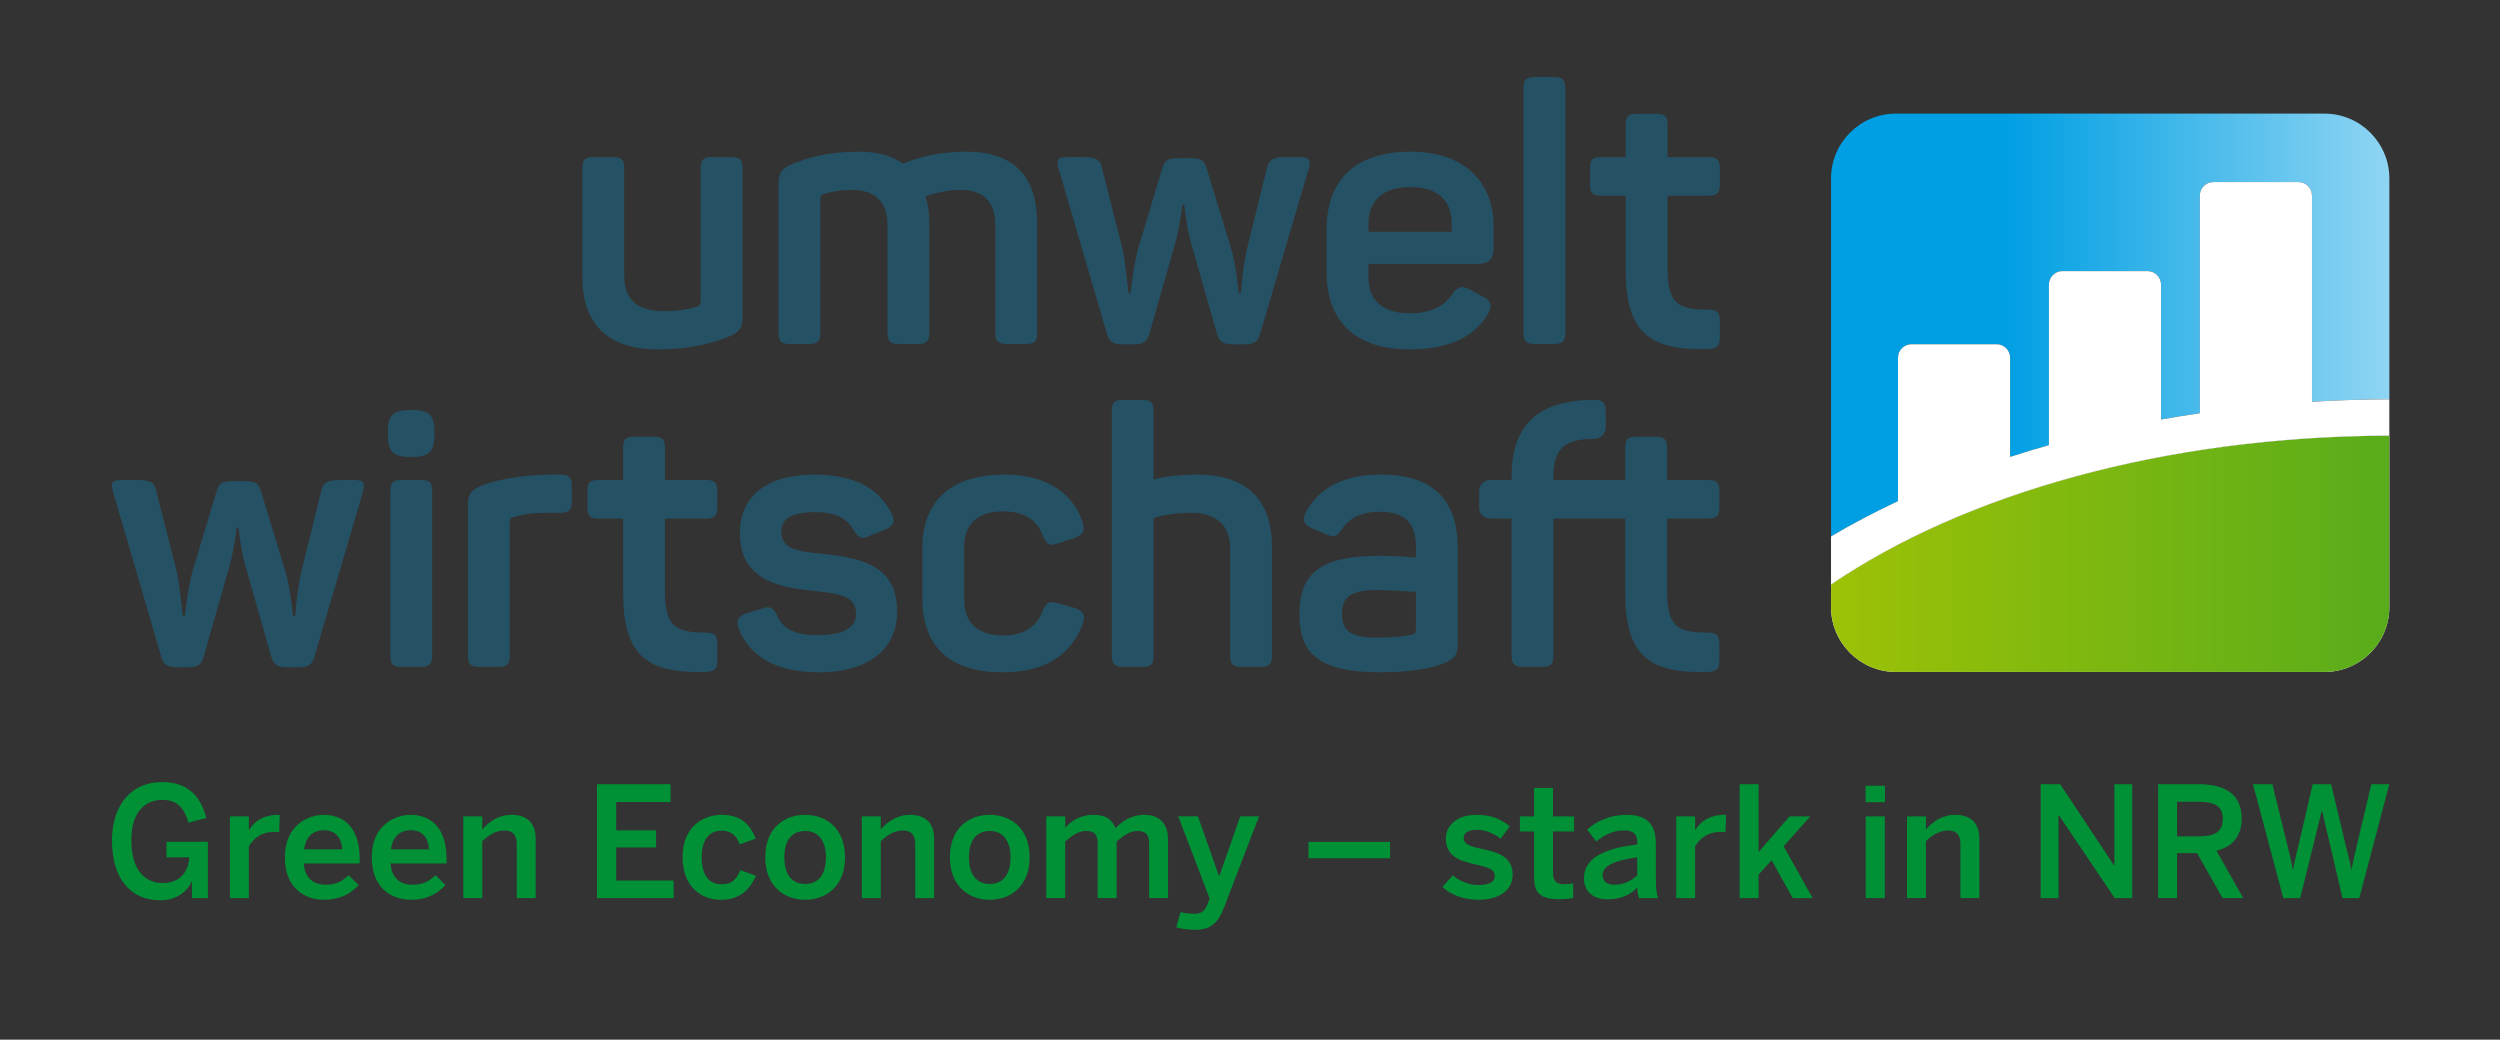 <?xml version="1.0" encoding="utf-8"?>
<!-- Generator: Adobe Illustrator 26.0.3, SVG Export Plug-In . SVG Version: 6.00 Build 0)  -->
<svg version="1.1" id="Ebene_1" xmlns="http://www.w3.org/2000/svg" xmlns:xlink="http://www.w3.org/1999/xlink" x="0px" y="0px"
	 width="236.438px" height="98.324px" viewBox="0 0 236.438 98.324" style="enable-background:new 0 0 236.438 98.324;"
	 xml:space="preserve">
<rect x="0" y="0" width="236.438" height="98.324" fill="#333333" stroke="none"/>
<style type="text/css">
	.st0{fill:#255164;}
	.st1{fill:#FFFFFF;}
	.st2{fill:url(#SVGID_1_);}
	.st3{fill:url(#SVGID_00000127015090313213770810000002897788466956144795_);}
	.st4{fill:#009036;}
</style>
<path class="st0" d="M54.077,45.943v1.501c0,0.785-0.273,1.058-1.058,1.058h-1.228c-1.331,0-2.354,0.137-3.241,0.41
	c-0.307,0.068-0.341,0.238-0.341,0.409v12.692c0,0.784-0.239,1.058-1.023,1.058h-1.877
	c-0.785,0-1.058-0.273-1.058-1.058V47.854c0-1.092,0.239-1.502,1.331-1.945
	c1.263-0.477,3.31-0.955,6.346-1.023h1.092C53.804,44.885,54.077,45.124,54.077,45.943z"/>
<path class="st0" d="M66.779,45.397h-3.89V42.326c0-0.785-0.273-1.024-1.058-1.024h-1.842
	c-0.785,0-1.058,0.238-1.058,1.024v3.07h-2.354c-0.785,0-1.024,0.239-1.024,1.023v1.569
	c0,0.785,0.239,1.058,1.024,1.058h2.354v6.995c0,5.902,2.184,7.677,7.813,7.506
	c0.819-0.034,1.092-0.274,1.092-1.092v-1.569c0-0.819-0.273-1.058-1.092-1.058c-2.866,0-3.856-0.58-3.856-3.924
	v-6.858h3.89c0.785,0,1.058-0.273,1.058-1.058v-1.569C67.837,45.636,67.564,45.397,66.779,45.397z"/>
<g>
	<path class="st1" d="M179.293,63.548h40.558c3.367,0,6.122-2.755,6.122-6.122V41.202
		c-21.262,0.057-40.246,5.524-52.802,14.079v2.145C173.171,60.793,175.926,63.548,179.293,63.548z"/>
	<linearGradient id="SVGID_1_" gradientUnits="userSpaceOnUse" x1="157.485" y1="52.375" x2="295.127" y2="52.375">
		<stop  offset="0" style="stop-color:#B1C800"/>
		<stop  offset="1" style="stop-color:#009036"/>
	</linearGradient>
	<path class="st2" d="M179.293,63.548h40.558c3.367,0,6.122-2.755,6.122-6.122V41.202
		c-21.262,0.057-40.246,5.524-52.802,14.079v2.145C173.171,60.793,175.926,63.548,179.293,63.548z"/>
	
		<linearGradient id="SVGID_00000039120415775558557410000001185918440920043439_" gradientUnits="userSpaceOnUse" x1="173.171" y1="30.74" x2="225.973" y2="30.74">
		<stop  offset="0.314" style="stop-color:#009FE3"/>
		<stop  offset="1" style="stop-color:#8FD5F3"/>
	</linearGradient>
	<path style="fill:url(#SVGID_00000039120415775558557410000001185918440920043439_);" d="M225.973,16.868
		c0-3.367-2.755-6.122-6.122-6.122H179.293c-3.367,0-6.122,2.755-6.122,6.122v33.866
		c1.991-1.185,4.115-2.295,6.334-3.341V33.834c0-0.702,0.574-1.276,1.276-1.276h8.053
		c0.702,0,1.276,0.574,1.276,1.276V43.21c1.202-0.389,2.426-0.758,3.669-1.11V26.916
		c0-0.702,0.574-1.276,1.276-1.276h8.053c0.702,0,1.276,0.574,1.276,1.276v12.76
		c1.21-0.216,2.433-0.414,3.669-0.595V18.495c0-0.702,0.574-1.276,1.276-1.276h8.053
		c0.702,0,1.276,0.574,1.276,1.276v19.499c2.408-0.143,4.847-0.224,7.317-0.23V16.868z"/>
	<path class="st1" d="M218.656,37.994V18.495c0-0.702-0.574-1.276-1.276-1.276h-8.053
		c-0.702,0-1.276,0.574-1.276,1.276v20.587c0.003-0.001,0.007-0.001,0.011-0.002
		c-1.239,0.181-2.466,0.38-3.68,0.596V26.916c0-0.702-0.574-1.276-1.276-1.276h-8.053
		c-0.702,0-1.276,0.574-1.276,1.276v15.184c-1.261,0.356-2.502,0.732-3.721,1.127
		c0.018-0.006,0.034-0.012,0.052-0.018v-9.376c0-0.702-0.574-1.276-1.276-1.276h-8.053
		c-0.702,0-1.276,0.574-1.276,1.276v13.558c0,0,0.001-0.001,0.002-0.001
		c-2.22,1.047-4.344,2.157-6.336,3.342v4.547c12.557-8.555,31.541-14.022,52.802-14.079V37.764
		C223.503,37.771,221.064,37.851,218.656,37.994z"/>
</g>
<path class="st0" d="M39,38.778H38.761c-1.569,0-2.081,0.477-2.081,2.048v0.307c0,1.569,0.512,2.081,2.081,2.081
	h0.239c1.569,0,2.082-0.512,2.082-2.081v-0.307C41.081,39.255,40.569,38.778,39,38.778z"/>
<path class="st0" d="M33.411,45.397h-1.126c-1.296,0-1.706,0.171-1.911,1.058l-1.876,7.608
	C28.055,56.008,27.952,58.089,27.918,58.26h-0.205c-0.034-0.171-0.205-2.457-0.716-4.197l-2.286-7.506
	c-0.273-0.887-0.478-1.058-1.74-1.058h-0.785c-1.262,0-1.467,0.171-1.74,1.092l-2.252,7.472
	c-0.443,1.604-0.683,4.026-0.717,4.197h-0.17c-0.068-0.171-0.273-2.662-0.58-4.163l-1.945-7.643
	c-0.171-0.887-0.614-1.058-1.877-1.058h-1.331c-1.023,0-1.16,0.239-0.853,1.229l4.538,15.523
	c0.205,0.751,0.648,0.956,1.433,0.956h1.126c0.785,0,1.228-0.205,1.433-0.956l2.491-8.734
	c0.443-1.638,0.614-3.377,0.648-3.514h0.171c0.034,0.137,0.17,1.876,0.614,3.514l2.49,8.734
	c0.239,0.751,0.648,0.956,1.467,0.956h1.16c0.785,0,1.228-0.205,1.433-0.956l4.572-15.523
	C34.572,45.636,34.435,45.397,33.411,45.397z"/>
<path class="st0" d="M39.819,45.397h-1.877c-0.785,0-1.023,0.239-1.023,1.023v15.593
	c0,0.784,0.239,1.058,1.023,1.058h1.877c0.785,0,1.058-0.273,1.058-1.058V46.42
	C40.876,45.636,40.603,45.397,39.819,45.397z"/>
<path class="st0" d="M77.888,52.391c-2.627-0.238-3.992-0.512-3.992-2.115c0-1.228,0.989-1.842,3.207-1.842
	c2.183,0,3.105,0.75,3.685,1.773c0.443,0.717,0.682,0.819,1.433,0.478l1.536-0.613
	c0.75-0.342,0.955-0.751,0.546-1.536c-1.092-2.218-3.344-3.65-7.301-3.65c-4.708,0-7.029,2.252-7.029,5.493
	c0,4.436,3.548,5.152,6.892,5.493c2.764,0.273,4.094,0.58,4.094,2.184c0,1.331-1.194,2.013-3.617,2.013
	c-2.081,0-3.309-0.546-3.855-1.876c-0.341-0.785-0.716-0.888-1.399-0.648l-1.536,0.477
	c-0.785,0.274-0.955,0.717-0.682,1.433c1.024,2.662,3.582,4.129,7.608,4.129c4.845,0,7.37-2.354,7.37-5.698
	C84.848,53.722,81.948,52.801,77.888,52.391z"/>
<path class="st0" d="M101.662,57.509l-1.535-0.443c-0.819-0.273-1.194-0.137-1.502,0.683
	c-0.546,1.467-1.74,2.353-3.719,2.353c-2.457,0-3.719-1.228-3.719-3.344v-5.049c0-2.149,1.263-3.344,3.719-3.344
	c2.013,0,3.173,0.853,3.719,2.286c0.307,0.818,0.683,1.058,1.502,0.716l1.501-0.477
	c0.785-0.307,1.023-0.683,0.75-1.535c-0.853-2.559-3.241-4.47-7.301-4.47
	c-5.356,0-7.847,2.661-7.847,6.994v4.709c0,4.333,2.354,6.994,7.54,6.994c4.128,0,6.482-1.638,7.608-4.538
	C102.719,58.192,102.447,57.816,101.662,57.509z"/>
<path class="st0" d="M130.568,44.885c-3.548,0-5.902,1.331-7.062,3.549c-0.41,0.784-0.171,1.193,0.58,1.535
	l1.365,0.58c0.785,0.307,0.989,0.204,1.467-0.512c0.717-1.092,1.876-1.638,3.583-1.638
	c2.559,0,3.412,1.228,3.412,3.377v0.956c-0.58-0.034-1.945-0.171-3.275-0.171
	c-5.459,0-7.745,1.399-7.745,5.493c0,3.548,1.569,5.527,7.608,5.527c2.798,0,4.879-0.342,6.142-0.888
	c0.955-0.409,1.228-0.75,1.228-1.944v-8.837C137.869,47.888,136.163,44.885,130.568,44.885z M133.911,59.556
	c0,0.308-0.103,0.376-0.376,0.477c-0.614,0.137-1.672,0.274-3.412,0.274c-2.662,0-3.208-0.888-3.208-2.286
	c0-1.398,0.683-2.218,3.275-2.218c1.331,0,3.002,0.137,3.719,0.171V59.556z"/>
<path class="st0" d="M161.553,45.397h-3.89V42.326c0-0.785-0.272-1.024-1.058-1.024h-1.842
	c-0.785,0-1.058,0.238-1.058,1.024v3.07h-1.838h-0.517h-4.431V45.056c0-2.554,0.985-3.545,3.837-3.549
	c0.608-0.001,1.11-0.483,1.11-1.092v-1.501c0-0.818-0.273-1.092-1.092-1.092h-0.307
	c-5.152,0.102-7.506,2.524-7.506,7.233v0.341h-2.047c-0.565,0-1.023,0.458-1.023,1.023v1.604
	c0,0.565,0.458,1.023,1.023,1.023h2.047v12.966c0,0.784,0.273,1.058,1.092,1.058h1.809
	c0.819,0,1.058-0.273,1.058-1.058V49.047h4.431h0.517h1.838v6.995c0,5.902,2.184,7.677,7.812,7.506
	c0.819-0.034,1.092-0.274,1.092-1.092v-1.569c0-0.819-0.272-1.058-1.092-1.058c-2.865,0-3.856-0.58-3.856-3.924
	v-6.858h3.89c0.785,0,1.058-0.273,1.058-1.058v-1.569C162.611,45.636,162.338,45.397,161.553,45.397z"/>
<g>
	<path class="st0" d="M90.821,17.963c2.218,0,3.31,1.126,3.31,3.309v10.201c0,0.785,0.273,1.058,1.058,1.058
		h1.877c0.785,0,1.023-0.272,1.023-1.058V21.136c0-4.299-2.047-6.789-6.687-6.789c-2.934,0-4.811,0.647-6.005,1.125
		c-1.023-0.75-2.422-1.125-4.231-1.125c-3.002,0-4.879,0.613-6.21,1.159C73.898,15.95,73.625,16.359,73.625,17.451
		v14.023c0,0.785,0.273,1.058,1.058,1.058h1.876c0.785,0,1.024-0.272,1.024-1.058V18.781
		c0-0.17,0.034-0.307,0.273-0.409c0.853-0.272,1.672-0.409,2.729-0.409c2.184,0,3.344,1.126,3.344,3.309v10.201
		c0,0.785,0.273,1.058,1.058,1.058h1.843c0.785,0,1.058-0.272,1.058-1.058V21.136
		c0-0.955-0.103-1.843-0.376-2.559C88.296,18.304,89.456,17.963,90.821,17.963z"/>
	<path class="st0" d="M69.169,14.858h-1.843c-0.785,0-1.058,0.238-1.058,1.023V28.437
		c0,0.272-0.068,0.477-0.375,0.58c-0.921,0.272-1.809,0.409-3.139,0.409c-2.491,0-3.719-1.092-3.719-3.378v-10.167
		c0-0.785-0.239-1.023-1.024-1.023h-1.876c-0.785,0-1.058,0.238-1.058,1.023V26.185
		c0,4.299,2.252,6.857,7.131,6.857c3.241,0,5.323-0.648,6.688-1.194c1.092-0.443,1.331-0.853,1.331-1.91V15.882
		C70.227,15.097,69.954,14.858,69.169,14.858z"/>
	<path class="st0" d="M151.395,18.509h2.354v6.994c0,5.902,2.184,7.677,7.813,7.506
		c0.819-0.034,1.092-0.272,1.092-1.092v-1.569c0-0.818-0.273-1.058-1.092-1.058
		c-2.866,0-3.855-0.58-3.855-3.924v-6.857h3.89c0.785,0,1.058-0.273,1.058-1.058v-1.569
		c0-0.785-0.273-1.023-1.058-1.023h-3.89V11.787c0-0.784-0.273-1.024-1.058-1.024h-1.842
		c-0.785,0-1.058,0.239-1.058,1.024v3.071h-2.354c-0.785,0-1.024,0.238-1.024,1.023V17.451
		C150.371,18.235,150.61,18.509,151.395,18.509z"/>
	<path class="st0" d="M145.141,32.531h1.843c0.785,0,1.058-0.272,1.058-1.058V8.342
		c0-0.785-0.273-1.059-1.058-1.059h-1.843c-0.818,0-1.058,0.273-1.058,1.059V31.474
		C144.083,32.259,144.322,32.531,145.141,32.531z"/>
	<path class="st0" d="M139.723,24.957c1.194,0,1.535-0.58,1.535-1.467v-2.081c0-3.924-2.457-7.062-7.881-7.062
		c-5.152,0-7.915,2.627-7.915,7.369v4.026c0,4.196,2.252,7.301,7.847,7.301c3.855,0,6.142-1.262,7.37-3.275
		c0.478-0.75,0.376-1.33-0.409-1.706l-1.194-0.647c-0.819-0.444-1.194-0.342-1.74,0.409
		c-0.717,1.126-2.013,1.809-4.026,1.809c-2.491,0-3.89-1.194-3.89-3.412v-1.263H139.723z
		 M129.419,21.17c0-2.218,1.399-3.481,3.958-3.481c2.593,0,3.924,1.263,3.924,3.481v0.751h-7.882V21.17z"/>
	<path class="st0" d="M122.852,14.858h-1.126c-1.296,0-1.706,0.17-1.911,1.058l-1.877,7.608
		c-0.443,1.944-0.546,4.025-0.58,4.196h-0.205c-0.034-0.171-0.204-2.456-0.716-4.196l-2.286-7.507
		c-0.273-0.887-0.477-1.058-1.74-1.058h-0.785c-1.262,0-1.467,0.171-1.74,1.092l-2.252,7.473
		c-0.443,1.603-0.683,4.025-0.717,4.196h-0.17c-0.068-0.171-0.273-2.661-0.58-4.162l-1.945-7.643
		c-0.17-0.888-0.614-1.058-1.877-1.058h-1.331c-1.024,0-1.16,0.238-0.853,1.228l4.538,15.524
		c0.205,0.751,0.648,0.955,1.433,0.955h1.126c0.785,0,1.228-0.204,1.433-0.955l2.491-8.734
		c0.443-1.638,0.614-3.378,0.648-3.515h0.171c0.034,0.137,0.17,1.877,0.614,3.515l2.49,8.734
		c0.239,0.751,0.648,0.955,1.467,0.955h1.16c0.785,0,1.228-0.204,1.433-0.955l4.572-15.524
		C124.012,15.097,123.875,14.858,122.852,14.858z"/>
</g>
<path class="st0" d="M113.198,44.885c-2.013,0-3.787,0.308-4.094,0.477v-6.482c0-0.784-0.239-1.058-1.024-1.058h-1.876
	c-0.785,0-1.058,0.273-1.058,1.058v23.133c0,0.784,0.273,1.058,1.058,1.058h1.876c0.785,0,1.024-0.273,1.024-1.058
	v-12.999c0.341-0.171,1.842-0.513,3.514-0.513c2.423,0,3.719,1.16,3.719,3.344v10.168
	c0,0.784,0.273,1.058,1.058,1.058h1.842c0.785,0,1.058-0.273,1.058-1.058V51.743
	C120.294,47.409,118.076,44.885,113.198,44.885z"/>
<g>
	<path class="st4" d="M10.589,79.509c0-3.45,1.878-5.546,4.746-5.546c2.038,0,3.537,0.946,4.178,3.392l-1.688,0.452
		c-0.481-1.616-1.223-2.155-2.504-2.155c-1.28,0-2.897,0.786-2.897,3.814c0,3.013,1.442,4.047,2.97,4.047
		c1.427,0,2.402-0.845,2.519-2.431h-2.169v-1.47h3.915v5.328h-1.499v-1.558h-0.029
		c-0.335,0.771-1.282,1.762-2.94,1.762C12.103,85.142,10.589,82.798,10.589,79.509z"/>
	<path class="st4" d="M21.743,84.938v-7.73h1.791v1.266h0.029c0.48-0.771,1.31-1.412,2.78-1.412h0.116
		l-0.058,1.645c-0.087-0.014-0.378-0.029-0.481-0.029c-1.15,0-1.878,0.539-2.387,1.369v4.891H21.743z"/>
	<path class="st4" d="M26.943,81.081c0-2.94,2.082-4.018,3.682-4.018c1.733,0,3.393,1.033,3.393,4.178v0.422h-5.284
		c0.073,1.397,0.932,2.009,2.067,2.009c1.004,0,1.587-0.335,2.169-0.903l0.946,0.932
		c-0.801,0.888-1.863,1.397-3.246,1.397C28.734,85.099,26.943,83.919,26.943,81.081z M32.373,80.324
		c-0.102-1.179-0.684-1.805-1.762-1.805c-0.873,0-1.674,0.495-1.849,1.805H32.373z"/>
	<path class="st4" d="M35.156,81.081c0-2.94,2.082-4.018,3.682-4.018c1.733,0,3.393,1.033,3.393,4.178v0.422
		h-5.284c0.073,1.397,0.932,2.009,2.067,2.009c1.004,0,1.587-0.335,2.169-0.903l0.946,0.932
		c-0.801,0.888-1.863,1.397-3.246,1.397C36.947,85.099,35.156,83.919,35.156,81.081z M40.586,80.324
		c-0.102-1.179-0.684-1.805-1.762-1.805c-0.873,0-1.674,0.495-1.849,1.805H40.586z"/>
	<path class="st4" d="M43.82,84.938v-7.73h1.791v1.237c0.582-0.67,1.485-1.383,2.765-1.383
		c1.412,0,2.286,0.728,2.286,2.256v5.619h-1.79v-5.109c0-0.845-0.35-1.281-1.165-1.281
		c-0.786,0-1.442,0.393-2.096,1.004v5.386H43.82z"/>
	<path class="st4" d="M56.459,84.938v-10.772h6.959v1.688h-5.139v2.679h3.77v1.616h-3.77v3.13h5.43v1.659H56.459
		z"/>
	<path class="st4" d="M64.556,81.081c0-2.955,1.994-4.018,3.712-4.018c1.921,0,2.737,1.063,3.203,2.256l-1.514,0.539
		c-0.306-0.874-0.859-1.296-1.718-1.296c-1.019,0-1.878,0.67-1.878,2.518c0,1.645,0.67,2.548,1.85,2.548
		c0.815,0,1.383-0.248,1.804-1.339l1.485,0.539c-0.553,1.237-1.47,2.271-3.333,2.271
		C66.375,85.099,64.556,83.905,64.556,81.081z"/>
	<path class="st4" d="M72.377,81.081c0-2.853,1.878-4.018,3.77-4.018c1.878,0,3.771,1.165,3.771,4.018
		c0,2.825-1.893,4.018-3.771,4.018C74.269,85.099,72.377,83.905,72.377,81.081z M78.112,81.081
		c0-1.441-0.611-2.489-1.966-2.489c-1.295,0-1.966,0.932-1.966,2.489c0,1.471,0.598,2.518,1.966,2.518
		C77.442,83.599,78.112,82.667,78.112,81.081z"/>
	<path class="st4" d="M81.507,84.938v-7.73h1.791v1.237C83.879,77.776,84.782,77.063,86.063,77.063
		c1.412,0,2.286,0.728,2.286,2.256v5.619h-1.791v-5.109c0-0.845-0.35-1.281-1.165-1.281
		c-0.786,0-1.442,0.393-2.096,1.004v5.386H81.507z"/>
	<path class="st4" d="M89.837,81.081c0-2.853,1.878-4.018,3.77-4.018c1.878,0,3.771,1.165,3.771,4.018
		c0,2.825-1.893,4.018-3.771,4.018C91.728,85.099,89.837,83.905,89.837,81.081z M95.572,81.081
		c0-1.441-0.611-2.489-1.966-2.489c-1.295,0-1.966,0.932-1.966,2.489c0,1.471,0.598,2.518,1.966,2.518
		C94.902,83.599,95.572,82.667,95.572,81.081z"/>
	<path class="st4" d="M98.952,84.938v-7.73h1.791v1.063c0.597-0.655,1.47-1.208,2.65-1.208
		c1.295,0,1.805,0.51,2.111,1.266c0.611-0.669,1.528-1.266,2.708-1.266c1.572,0,2.256,0.946,2.256,2.329v5.546
		h-1.791v-5.095c0-0.859-0.248-1.252-1.092-1.252c-0.728,0-1.31,0.407-1.98,1.004v5.342h-1.791v-5.095
		c0-0.859-0.247-1.252-1.092-1.252c-0.712,0-1.31,0.407-1.979,1.004v5.342H98.952z"/>
	<path class="st4" d="M111.243,87.704l0.408-1.441c0.218,0.058,0.684,0.16,1.31,0.16
		c0.641,0,0.976-0.248,1.222-0.874l0.219-0.568l-2.97-7.774h1.863l1.994,5.634h0.029l1.979-5.634h1.776
		l-3.289,8.574c-0.51,1.354-1.179,2.155-2.708,2.155C112.16,87.937,111.621,87.806,111.243,87.704z"/>
	<path class="st4" d="M123.751,81.168v-1.543h7.715v1.543H123.751z"/>
	<path class="st4" d="M136.421,83.876l0.975-1.091c0.583,0.495,1.441,0.917,2.431,0.917
		c0.96,0,1.543-0.248,1.543-0.888c0-0.626-0.786-0.815-1.718-1.034c-1.325-0.306-2.912-0.655-2.912-2.446
		c0-1.354,1.164-2.271,2.868-2.271c1.471,0,2.373,0.422,3.174,1.092l-0.859,1.165
		c-0.568-0.466-1.485-0.845-2.184-0.845c-0.99,0-1.31,0.35-1.31,0.786
		c0,0.626,0.772,0.815,1.688,1.019c1.325,0.291,2.94,0.626,2.94,2.431c0,1.63-1.47,2.388-3.231,2.388
		C138.4,85.099,137.12,84.589,136.421,83.876z"/>
	<path class="st4" d="M145.085,82.915v-4.28h-1.339v-1.426h1.339v-2.693h1.79v2.693h1.994v1.426h-1.994v3.829
		c0,0.829,0.248,1.165,1.135,1.165c0.262,0,0.598-0.044,0.773-0.102v1.412
		c-0.19,0.044-0.859,0.102-1.311,0.102C145.508,85.04,145.085,84.312,145.085,82.915z"/>
	<path class="st4" d="M149.804,83.075c0-1.674,1.427-2.795,5.038-3.203v-0.233c0-0.771-0.408-1.106-1.267-1.106
		c-1.077,0-1.951,0.524-2.606,1.048l-0.873-1.121c0.829-0.757,2.125-1.397,3.727-1.397
		c2.067,0,2.78,0.99,2.78,2.795v3.188c0,0.932,0.058,1.499,0.218,1.892h-1.805
		c-0.101-0.32-0.174-0.553-0.174-0.99c-0.786,0.801-1.704,1.106-2.854,1.106
		C150.735,85.055,149.804,84.356,149.804,83.075z M154.841,82.784v-1.704c-2.14,0.291-3.276,0.815-3.276,1.66
		c0,0.611,0.422,0.932,1.077,0.932C153.56,83.672,154.273,83.323,154.841,82.784z"/>
	<path class="st4" d="M158.526,84.938v-7.73h1.791v1.266h0.029c0.48-0.771,1.31-1.412,2.78-1.412h0.116
		l-0.058,1.645c-0.087-0.014-0.378-0.029-0.481-0.029c-1.15,0-1.878,0.539-2.387,1.369v4.891H158.526z"
		/>
	<path class="st4" d="M164.526,84.938v-10.772h1.791v6.419l2.926-3.377h1.966l-2.519,2.824l2.737,4.906h-1.878
		l-1.994-3.581l-1.237,1.354v2.227H164.526z"/>
	<path class="st4" d="M176.437,75.869v-1.558h1.835v1.558H176.437z M176.452,84.938v-7.73h1.805v7.73H176.452z"/>
	<path class="st4" d="M180.355,84.938v-7.73h1.791v1.237c0.582-0.67,1.485-1.383,2.765-1.383
		c1.412,0,2.286,0.728,2.286,2.256v5.619h-1.79v-5.109c0-0.845-0.35-1.281-1.165-1.281
		c-0.786,0-1.442,0.393-2.096,1.004v5.386H180.355z"/>
	<path class="st4" d="M192.994,84.938v-10.772h1.849l5.096,7.686h0.029v-7.686h1.689v10.772h-1.66l-5.284-7.846
		h-0.029v7.846H192.994z"/>
	<path class="st4" d="M204.105,84.938v-10.772h3.858c2.562,0,4.046,1.033,4.046,3.231
		c0,1.718-0.887,2.693-2.387,3.057l2.534,4.483h-1.951l-2.417-4.25h-1.893v4.25H204.105z M205.895,79.101
		h1.995c1.513,0,2.329-0.378,2.329-1.659c0-1.237-0.801-1.616-2.344-1.616h-1.98V79.101z"/>
	<path class="st4" d="M215.944,84.938l-2.868-10.772h1.834l1.368,5.575c0.219,0.859,0.423,1.659,0.568,2.504
		h0.029c0.145-0.83,0.334-1.63,0.553-2.489l1.295-5.59h1.746l1.339,5.619
		c0.233,0.917,0.408,1.558,0.568,2.46h0.028c0.16-0.932,0.32-1.499,0.525-2.416l1.339-5.663h1.703
		l-2.838,10.772h-1.587l-1.936-8.254h-0.028l-2.038,8.254H215.944z"/>
</g>
</svg>
